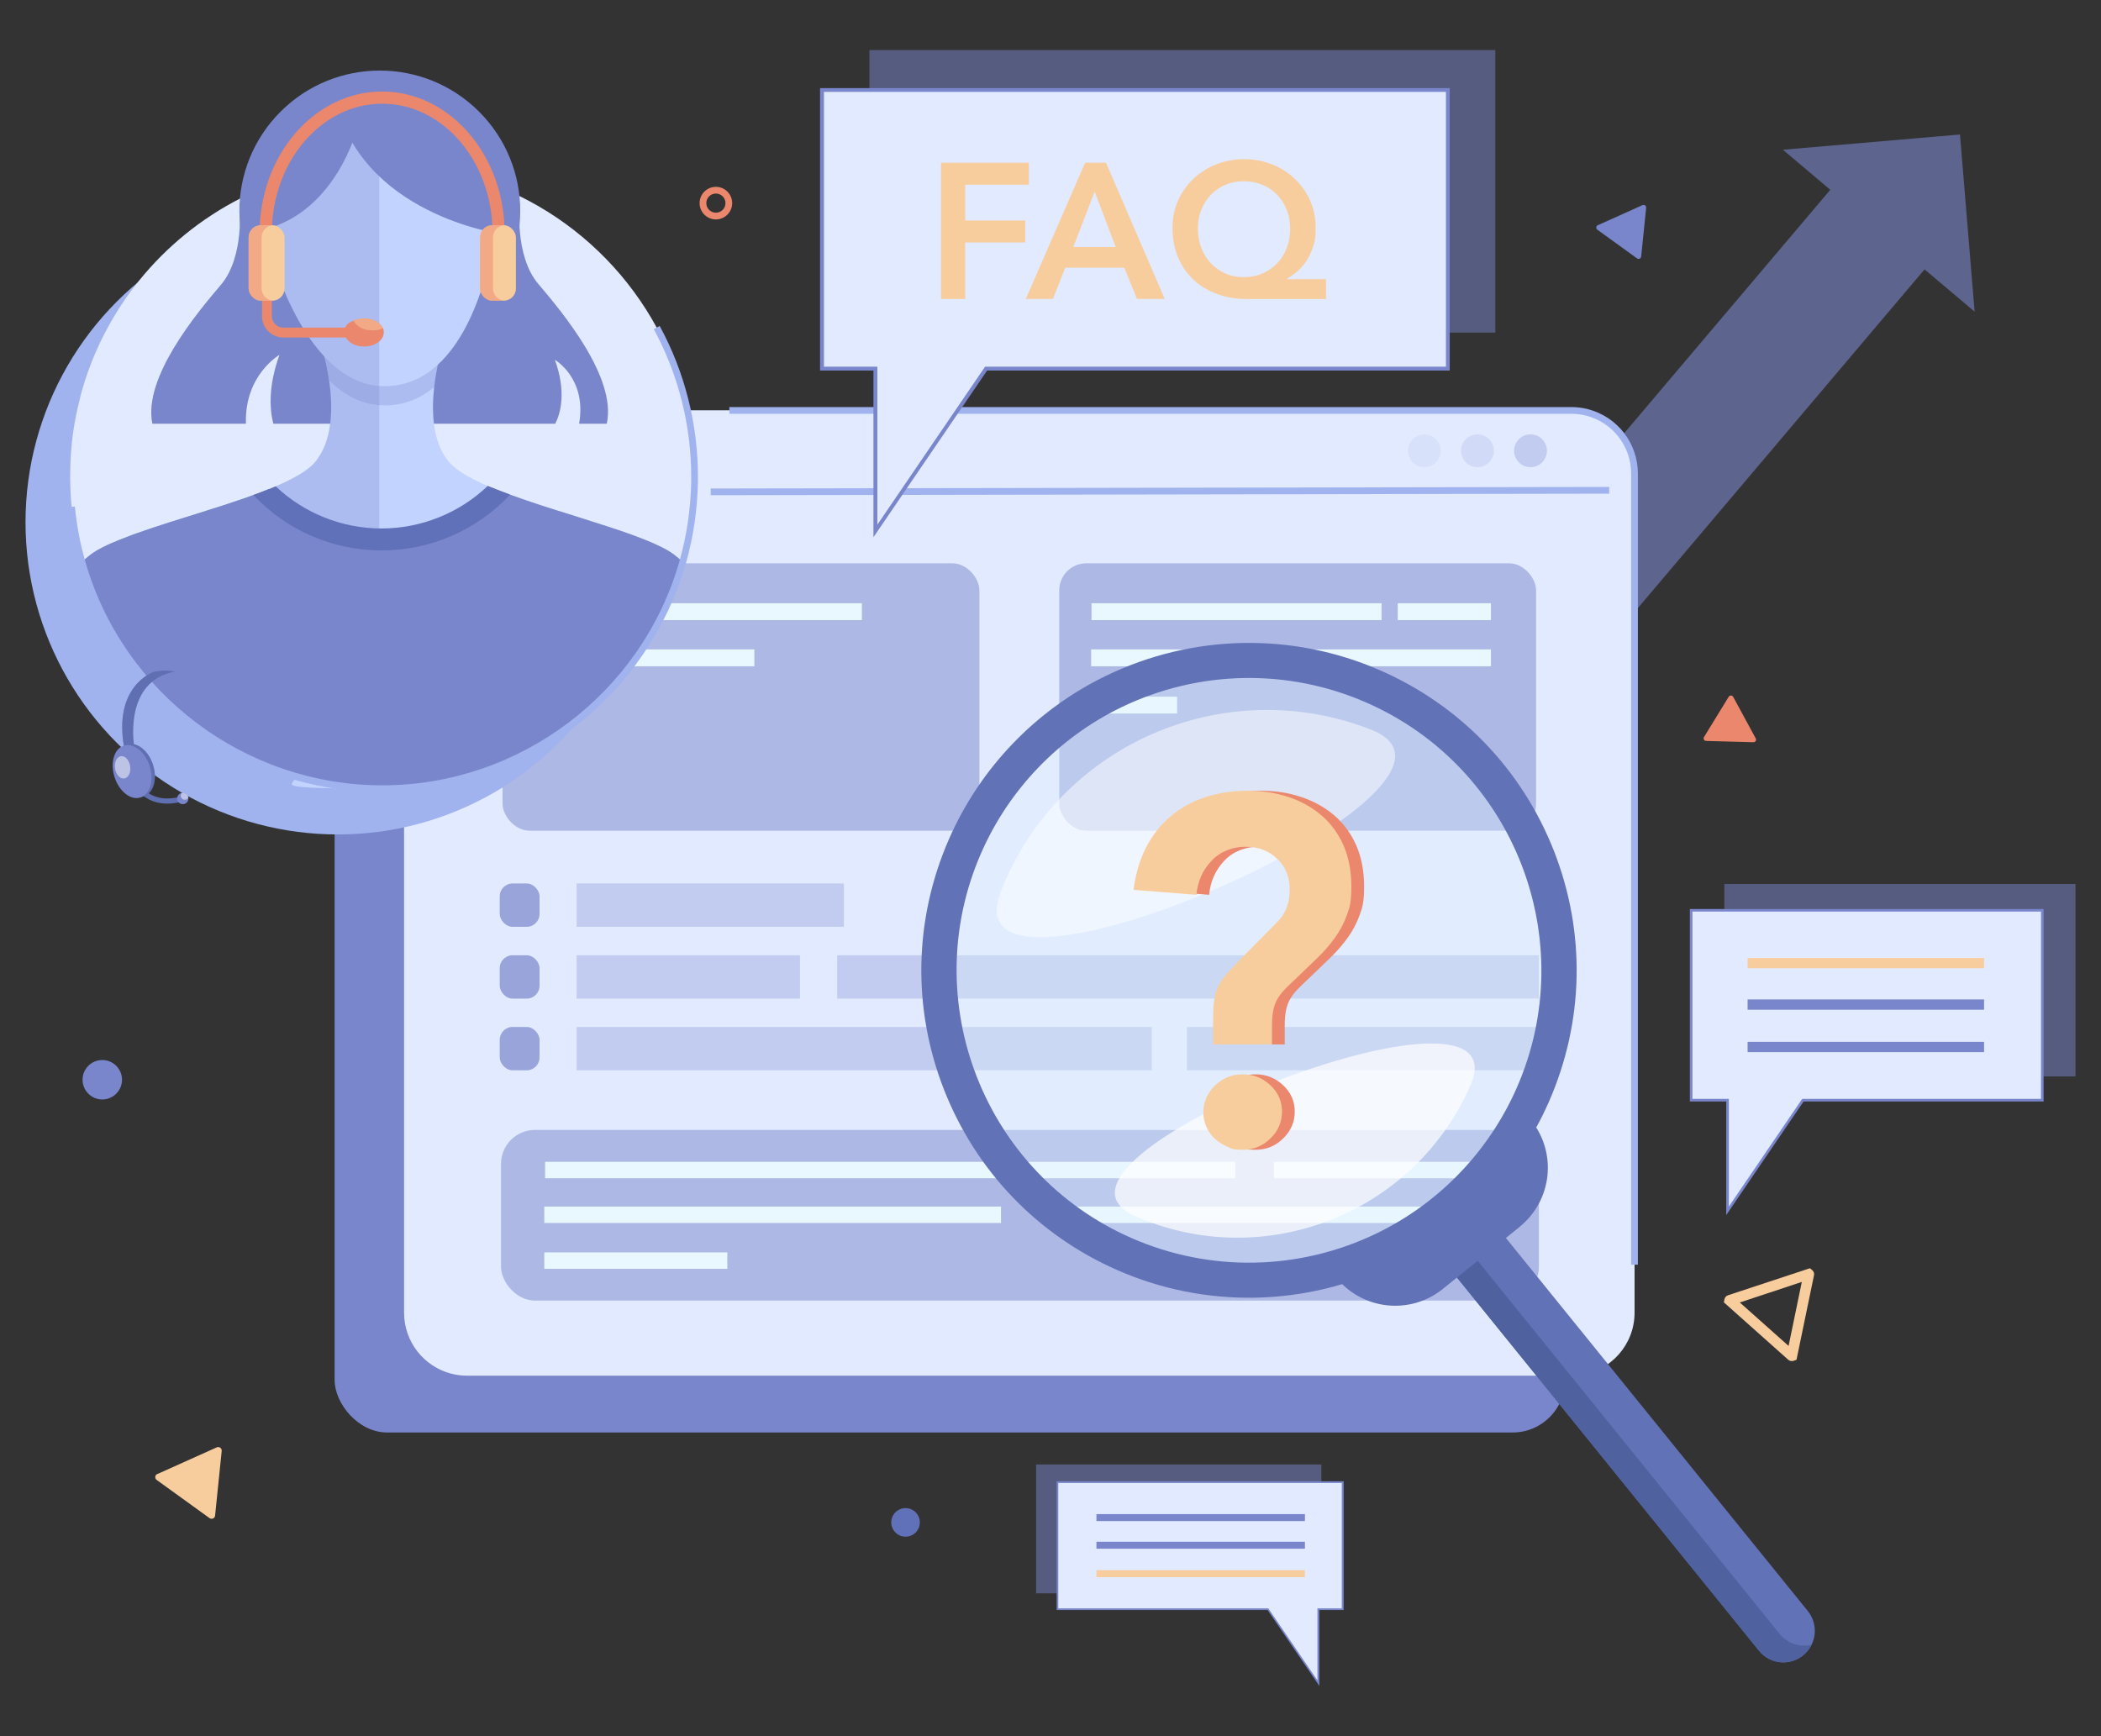<?xml version="1.0" encoding="UTF-8"?>
<svg xmlns="http://www.w3.org/2000/svg" version="1.1" viewBox="0 0 1778.8 1470">
  <rect x="0" y="0" width="1778.8" height="1470" fill="#333333" stroke="none"/>
  <!-- Generator: Adobe Illustrator 29.6.0, SVG Export Plug-In . SVG Version: 2.1.1 Build 207)  -->
  <defs>
    <style>
      .st0 {
        fill: #e9f7ff;
      }

      .st1 {
        fill: #f8cd9e;
      }

      .st2 {
        opacity: .3;
      }

      .st3 {
        fill: #5f6fb2;
      }

      .st4 {
        fill: #fff;
      }

      .st5 {
        mix-blend-mode: multiply;
        opacity: .4;
      }

      .st6 {
        isolation: isolate;
      }

      .st7 {
        fill: #a0b3ef;
      }

      .st8 {
        fill: #6071ba;
      }

      .st9 {
        fill: #ea876c;
      }

      .st10 {
        fill: #e1f4ff;
      }

      .st11 {
        opacity: .6;
      }

      .st12 {
        fill: #6272b7;
      }

      .st13 {
        fill: #5061a0;
      }

      .st14 {
        fill: #7986cb;
      }

      .st15 {
        fill: #e1eaff;
      }

      .st16 {
        fill: #c2d3ff;
      }

      .st17 {
        opacity: .5;
      }

      .st18 {
        opacity: .7;
      }
    </style>
  </defs>
  <g class="st6">
    <g id="Layer_1">
      <g>
        <g class="st11">
          <polygon class="st14" points="1671.8 263.9 1629.4 228.1 1180.9 758.1 826.7 758.1 826.7 653.6 1132.4 653.6 1549.6 160.7 1509.5 126.8 1659.4 113.9 1671.8 263.9"/>
        </g>
        <rect class="st14" x="283.3" y="395.6" width="1041.8" height="817.4" rx="44.5" ry="44.5"/>
        <path class="st15" d="M1383.9,401v710.5c0,27.2-20.3,49.6-46.6,53-2.2.3-4.5.4-6.8.4H395.5c-4.6,0-9.1-.6-13.4-1.7-23-5.9-40-26.8-40-51.7V401c0-27.2,20.3-49.6,46.6-53,2.2-.3,4.5-.4,6.8-.4h934.9c4.6,0,9.1.6,13.4,1.7,23,6,40,26.9,40,51.7Z"/>
        <path class="st15" d="M1383.9,401v14.9H342.1v-14.9c0-27.2,20.3-49.6,46.6-53,2.2-.3,4.5-.4,6.8-.4h934.9c4.6,0,9.1.6,13.4,1.7,23,6,40,26.9,40,51.7Z"/>
        <rect class="st7" x="601.8" y="412.7" width="760.7" height="5.7" transform="translate(-.8 2) rotate(-.1)"/>
        <g class="st2">
          <circle class="st14" cx="1295.8" cy="381.7" r="13.9"/>
          <g class="st17">
            <circle class="st14" cx="1250.9" cy="381.7" r="13.9"/>
          </g>
          <g class="st2">
            <circle class="st14" cx="1205.9" cy="381.7" r="13.9"/>
          </g>
        </g>
        <path class="st7" d="M1386.7,1070.9h-5.7V401c0-23.1-15.6-43.2-37.9-49-4.1-1.1-8.4-1.6-12.7-1.6h-712.9v-5.7h712.9c4.8,0,9.6.6,14.1,1.8,24.8,6.4,42.2,28.8,42.2,54.5v670Z"/>
        <g class="st18">
          <rect class="st14" x="423.1" y="869.6" width="33.7" height="36.7" rx="10.9" ry="10.9"/>
        </g>
        <g class="st2">
          <rect class="st14" x="488.2" y="869.6" width="487" height="36.7"/>
        </g>
        <g class="st2">
          <rect class="st14" x="708.8" y="808.9" width="594" height="36.7"/>
        </g>
        <g class="st2">
          <rect class="st14" x="1004.9" y="869.6" width="297.9" height="36.7"/>
        </g>
        <g class="st18">
          <rect class="st14" x="423.1" y="808.9" width="33.7" height="36.7" rx="10.9" ry="10.9"/>
        </g>
        <g class="st2">
          <rect class="st14" x="488.2" y="808.9" width="189.1" height="36.7"/>
        </g>
        <g class="st18">
          <rect class="st14" x="423.1" y="748.1" width="33.7" height="36.7" rx="10.9" ry="10.9"/>
        </g>
        <g class="st2">
          <rect class="st14" x="488.2" y="748.1" width="226.3" height="36.7"/>
        </g>
        <g class="st17">
          <rect class="st14" x="424.2" y="956.8" width="878.7" height="144.5" rx="28.7" ry="28.7"/>
        </g>
        <g>
          <rect class="st0" x="461.5" y="983.8" width="584.3" height="13.9"/>
          <rect class="st0" x="882.6" y="1021.7" width="383.6" height="13.9"/>
          <rect class="st0" x="1078.5" y="983.8" width="187.7" height="13.9"/>
          <rect class="st0" x="460.8" y="1021.7" width="386.7" height="13.9"/>
          <rect class="st0" x="460.8" y="1060.5" width="155" height="13.9"/>
        </g>
        <g class="st17">
          <rect class="st14" x="425.5" y="477" width="403.7" height="226.4" rx="22.9" ry="22.9"/>
        </g>
        <g class="st17">
          <rect class="st14" x="896.8" y="477" width="403.7" height="226.4" rx="22.9" ry="22.9"/>
        </g>
        <rect class="st0" x="924.1" y="510.8" width="245.6" height="14.3"/>
        <rect class="st0" x="1101.1" y="549.9" width="161.2" height="14.3"/>
        <rect class="st0" x="1183.4" y="510.8" width="78.9" height="14.3"/>
        <rect class="st0" x="923.8" y="549.9" width="162.5" height="14.3"/>
        <rect class="st0" x="923.8" y="589.9" width="72.8" height="14.3"/>
        <rect class="st0" x="461.7" y="510.8" width="268" height="14.3"/>
        <rect class="st0" x="461.3" y="549.9" width="177.4" height="14.3"/>
        <g>
          <g class="st17">
            <polygon class="st14" points="1266 42.4 736.1 42.4 736.1 281.6 768.3 281.6 775.1 377.7 862 281.6 1266 281.6 1266 42.4"/>
          </g>
          <polygon class="st15" points="1225.8 76.2 696 76.2 696 312.2 741.2 312.2 741.2 449.6 834.8 312.2 1225.8 312.2 1225.8 76.2"/>
          <path class="st14" d="M739.5,454.9v-141.1h-45.2V74.6h533.1v239.2h-391.7l-96.2,141.1ZM697.6,310.5h45.2v133.8l91.2-133.8h390.2V77.8h-526.6v232.7Z"/>
          <g>
            <path class="st1" d="M796.7,137.8h74.4v18.6h-53.9v30.3h50.8v18.6h-50.8v47.9h-20.5v-115.3Z"/>
            <path class="st1" d="M918.6,137.8h17.8l49.7,115.3h-23.5l-10.7-26.4h-50l-10.4,26.4h-23l50.2-115.3ZM944.6,209.2l-17.8-46.9-18.1,46.9h35.8Z"/>
            <path class="st1" d="M1122.7,253.2h-67.1c-9,0-17.3-1.4-25-4.2-7.7-2.8-14.3-6.7-19.9-11.9-5.6-5.2-10-11.5-13.2-18.9-3.2-7.4-4.8-15.8-4.8-25.2s1.6-16.3,4.8-23.4c3.2-7.1,7.6-13.2,13.1-18.4,5.5-5.2,12-9.2,19.3-12.1,7.3-2.9,15.1-4.3,23.4-4.3s16,1.4,23.4,4.3c7.3,2.9,13.8,6.9,19.3,12.1,5.5,5.2,9.9,11.3,13.1,18.4,3.2,7.1,4.8,14.9,4.8,23.4s-.7,11.4-2.2,16c-1.5,4.6-3.4,8.7-5.8,12.2-2.4,3.5-5,6.5-7.9,8.9-2.9,2.4-5.7,4.4-8.4,6v.3h33.1v16.6ZM1052.8,153.5c-5.5,0-10.7,1-15.4,3-4.7,2-8.8,4.8-12.2,8.4-3.4,3.6-6.1,7.8-8.1,12.7-2,4.9-2.9,10.2-2.9,16s1,11.3,2.9,16.4c2,5.1,4.7,9.4,8.1,13,3.5,3.6,7.6,6.5,12.3,8.6,4.7,2.1,9.9,3.1,15.6,3.1s10.9-1,15.7-3.1c4.8-2.1,9-4.9,12.5-8.6,3.5-3.6,6.2-8,8.1-13,2-5,2.9-10.5,2.9-16.4s-1-11.1-2.9-16c-2-4.9-4.7-9.1-8.1-12.7-3.5-3.6-7.6-6.4-12.5-8.4-4.8-2-10.2-3-16-3Z"/>
          </g>
        </g>
        <g>
          <path class="st12" d="M1526.6,1401.7h0c-11.4,9.2-28.2,7.5-37.4-4l-269.3-332.8,41.4-33.5,269.3,332.8c9.2,11.4,7.5,28.2-4,37.4Z"/>
          <path class="st13" d="M1533.8,1392.7c-1.6,3.4-4.1,6.5-7.2,9.1-11.4,9.2-28.2,7.5-37.4-4l-269.3-332.8,17.6-14.2,269.3,332.8c6.7,8.3,17.4,11.5,27.1,9.1Z"/>
          <path class="st12" d="M1286.7,1038.8l-65.1,52.6c-27.6,22.3-68,18-90.3-9.6h0l164.9-133.3h0c22.3,27.6,18,68-9.6,90.3Z"/>
          <g>
            <g class="st2">
              <circle class="st10" cx="1057.5" cy="821.6" r="262.4" transform="translate(-271.3 988.4) rotate(-45)"/>
            </g>
            <g class="st18">
              <path class="st4" d="M1244.9,919.1c-47.7,108.9-174.7,158.5-283.6,110.8-108.9-47.7,331.3-219.7,283.6-110.8Z"/>
            </g>
            <g class="st17">
              <path class="st4" d="M1160.7,617.8c-124.5-48.6-264.8,12.8-313.4,137.3-48.6,124.5,437.9-88.7,313.4-137.3Z"/>
            </g>
            <path class="st12" d="M1178.4,1071.1c-73.2,35.4-157.8,37.1-232.2,4.5-67.8-29.7-120-84.1-147-153-27-69-25.4-144.3,4.3-212.2,26.5-60.4,73.7-109.5,133-138.2,73.2-35.4,157.8-37.1,232.2-4.5,67.8,29.7,120,84.1,147,153,27,69,25.4,144.3-4.3,212.2-26.5,60.4-73.7,109.5-133,138.2ZM949.4,598.9c-52.9,25.6-95.1,69.5-118.7,123.4-54.8,125,2.4,271.4,127.4,326.1,66.5,29.1,142,27.6,207.4-4,52.9-25.6,95.1-69.5,118.7-123.4,54.8-125-2.4-271.4-127.4-326.1-66.5-29.1-142-27.6-207.4,4Z"/>
          </g>
          <g>
            <path class="st9" d="M1037.9,884.4v-22.8c0-6.1.3-11.3,1-15.6.7-4.3,1.9-8.2,3.7-11.6,1.8-3.5,4.2-6.8,7.1-10,2.9-3.2,6.4-7,10.6-11.4l32-32.4c6.9-6.9,10.4-15.9,10.4-27s-3.5-19.6-10.6-26.4c-7.1-6.8-16-10.2-26.8-10.2s-21.2,3.9-28.7,11.8c-7.5,7.9-11.8,17.5-12.9,28.9l-53.2-4.2c1.7-13.3,5.1-25.1,10.4-35.5,5.3-10.4,12.1-19.2,20.6-26.4,8.4-7.2,18.2-12.7,29.3-16.4,11.1-3.7,23.3-5.6,36.5-5.6s24,1.8,34.7,5.4c10.7,3.6,19.9,8.8,27.8,15.6,7.9,6.8,14,15.2,18.5,25.3,4.4,10.1,6.6,21.7,6.6,34.7s-1.2,17.2-3.7,24.1c-2.5,6.9-5.8,13.3-10,19.1-4.2,5.8-8.9,11.4-14.3,16.6-5.4,5.3-11.1,10.8-17.2,16.6-3.9,3.6-7.2,6.8-10,9.6-2.8,2.8-5.1,5.6-6.9,8.5-1.8,2.9-3.1,6.2-3.9,10-.8,3.7-1.2,8.2-1.2,13.5v15.8h-49.8ZM1029.6,942.1c0-8.9,3.3-16.5,9.8-22.8,6.5-6.4,14.3-9.6,23.5-9.6s16.6,3,23.3,9.1c6.6,6.1,10,13.6,10,22.4s-3.3,16.5-9.8,22.8c-6.5,6.4-14.3,9.6-23.5,9.6s-8.7-.8-12.7-2.5c-4-1.7-7.5-3.9-10.6-6.6-3-2.8-5.5-6.1-7.3-10-1.8-3.9-2.7-8-2.7-12.5Z"/>
            <path class="st1" d="M1027.1,884.4v-22.8c0-6.1.3-11.3,1-15.6.7-4.3,1.9-8.2,3.7-11.6,1.8-3.5,4.2-6.8,7.1-10,2.9-3.2,6.4-7,10.6-11.4l32-32.4c6.9-6.9,10.4-15.9,10.4-27s-3.5-19.6-10.6-26.4c-7.1-6.8-16-10.2-26.8-10.2s-21.2,3.9-28.7,11.8c-7.5,7.9-11.8,17.5-12.9,28.9l-53.2-4.2c1.7-13.3,5.1-25.1,10.4-35.5,5.3-10.4,12.1-19.2,20.6-26.4,8.4-7.2,18.2-12.7,29.3-16.4,11.1-3.7,23.3-5.6,36.5-5.6s24,1.8,34.7,5.4c10.7,3.6,19.9,8.8,27.8,15.6,7.9,6.8,14,15.2,18.5,25.3,4.4,10.1,6.6,21.7,6.6,34.7s-1.2,17.2-3.7,24.1c-2.5,6.9-5.8,13.3-10,19.1-4.2,5.8-8.9,11.4-14.3,16.6-5.4,5.3-11.1,10.8-17.2,16.6-3.9,3.6-7.2,6.8-10,9.6-2.8,2.8-5.1,5.6-6.9,8.5-1.8,2.9-3.1,6.2-3.9,10-.8,3.7-1.2,8.2-1.2,13.5v15.8h-49.8ZM1018.8,942.1c0-8.9,3.3-16.5,9.8-22.8,6.5-6.4,14.3-9.6,23.5-9.6s16.6,3,23.3,9.1c6.6,6.1,10,13.6,10,22.4s-3.3,16.5-9.8,22.8c-6.5,6.4-14.3,9.6-23.5,9.6s-8.7-.8-12.7-2.5c-4-1.7-7.5-3.9-10.6-6.6-3-2.8-5.5-6.1-7.3-10-1.8-3.9-2.7-8-2.7-12.5Z"/>
            <circle class="st1" cx="1055" cy="943.9" r="10.1" transform="translate(-45.8 1834.1) rotate(-80.8)"/>
          </g>
        </g>
        <circle class="st7" cx="286" cy="442.2" r="264.4"/>
        <path class="st15" d="M67.9,336.2c19.2-73.3,69.1-134.1,135.2-168,6-3,12-5.9,18.2-8.5,1.5-.6,2.9-1.2,4.4-1.8.2,0,.3-.2.5-.2,3.9-1.6,7.9-3,11.9-4.4,16.2-5.5,33-9.5,50.4-11.8,7.6-1,15.3-1.7,23.1-2,4-.2,8-.3,12-.3,29.9,0,58.6,5,85.5,14.1,2.5.8,4.9,1.7,7.3,2.6,1.7.7,3.4,1.3,5.1,2,1.3.5,2.6,1,3.9,1.6,4.9,2,9.7,4.2,14.4,6.5,87.7,43,148.2,133.2,148.2,237.5s0,2.8,0,4.1c-.4,23.6-3.8,46.5-10,68.2-31.5,110.8-133.4,192-254.3,192s-222.9-81.2-254.3-192c-6.5-23-10-47.2-10-72.3s3-45.8,8.6-67.3Z"/>
        <g>
          <path class="st14" d="M513.6,358.8h-23.3c6.7-38.5-20.5-54.1-20.5-54.1,9.7,26.9,5,44.8.3,54.1h-238.7c-3.4-13.4-4-32.8,5.2-58.3,0,0-29.7,17-28.4,58.3h-79.2c-8.1-39.1,38-94.1,58-117.6,20.5-24.1,15.7-68.1,15.7-68.1l237.4-.7s-4.8,44,15.7,68.1c20.1,23.6,66.6,79.2,57.9,118.3Z"/>
          <circle class="st14" cx="321.6" cy="178.7" r="118.9" transform="translate(-32.2 279.7) rotate(-45)"/>
          <path class="st16" d="M578,475.8c-31.5,110.8-133.4,192-254.3,192s-55.6-4.5-81.2-12.7c-83.6-27-149-94.5-173.1-179.3,2.1-1.9,4.3-3.8,6.6-5.6.7-.5,1.4-1,2.1-1.5.3-.2.6-.4.9-.6.9-.6,1.8-1.2,2.8-1.8.4-.3.9-.5,1.4-.8,2.3-1.3,4.8-2.6,7.6-3.9.9-.5,1.9-.9,2.9-1.3,4.7-2.1,9.9-4.1,15.4-6.2.8-.3,1.5-.5,2.3-.8,2.4-.9,4.9-1.8,7.4-2.6,1.3-.5,2.7-.9,4-1.4,1.1-.3,2.1-.7,3.2-1.1.8-.3,1.7-.6,2.5-.9,9.9-3.3,20.3-6.6,31-9.9,2.3-.7,4.7-1.5,7-2.2,6.5-2,13.1-4.1,19.5-6.2,1.4-.4,2.7-.9,4.1-1.3,2.3-.8,4.6-1.5,6.9-2.3,1.8-.6,3.6-1.2,5.4-1.8,4.2-1.4,8.2-2.8,12.1-4.3,2.3-.8,4.5-1.7,6.7-2.5.9-.4,1.9-.7,2.8-1.1,1.2-.5,2.4-.9,3.6-1.4,1.9-.8,3.8-1.6,5.7-2.4,15.4-6.6,27.5-13.4,33.6-20.7,7.4-8.9,11.2-20.4,12.7-32.3,1.5-12.5.7-25.6-.9-36.5-1.2-8.4-2.8-15.6-4-20.3h0c-.9-3.7-1.6-5.8-1.6-5.8h100.8s-1.5,4.8-3.2,12.3h0c-1.1,5.2-2.3,11.8-3.1,19-1.1,9.7-1.5,20.6-.2,31.2,1.5,11.9,5.2,23.5,12.7,32.3,6,7.2,17.8,13.9,32.8,20.4,1.2.5,2.3,1,3.5,1.5,1.2.5,2.4,1,3.7,1.5.4.2.7.3,1.1.5.9.3,1.7.7,2.6,1,2.6,1,5.2,2,7.8,3,3.3,1.2,6.7,2.4,10.1,3.6,1.4.5,2.9,1,4.3,1.5,8.3,2.8,16.8,5.6,25.4,8.3,2.2.7,4.5,1.4,6.8,2.1,2.8.9,5.7,1.8,8.5,2.7.9.3,1.9.6,2.8.9,1.9.6,3.8,1.2,5.6,1.7,13.4,4.2,26.2,8.3,37.7,12.4,1.4.5,2.7,1,4,1.4,7.9,2.9,15,5.8,21.1,8.7,1,.5,1.9.9,2.9,1.4,1.4.7,2.7,1.4,3.9,2.1.5.3.9.5,1.3.7.5.3.9.6,1.4.9,1.3.8,2.6,1.7,3.7,2.6,2.3,1.8,4.6,3.7,6.6,5.6Z"/>
          <g class="st2">
            <path class="st14" d="M374.1,296.3s-1.5,4.8-3.2,12.3h0c-1.1,5.2-2.3,11.8-3.1,19-12.5,10.5-27.8,16.7-46.2,15.5-.2,0-.3,0-.5,0-16-1.1-30.1-9.1-42.3-20.7-1.2-8.4-2.8-15.6-4-20.3h0c-.9-3.7-1.6-5.8-1.6-5.8h100.8Z"/>
          </g>
          <path class="st16" d="M419.9,181.8c0,19.2-11.6,92.3-49,126.8h0c-13.1,12.1-29.3,19.5-49.3,18.3-.2,0-.3,0-.5,0-17.8-1.3-33.2-10.9-46.2-24.7h0c-34.2-36.4-51.6-101.6-51.6-120.3,0-54.1,43.8-98.1,97.8-98.3h.5c54.3,0,98.3,44,98.3,98.3Z"/>
          <g class="st2">
            <path class="st14" d="M321.1,83.4v571.7h-78.7c-83.6-27-149-94.5-173.1-179.3,2.1-1.9,4.3-3.8,6.6-5.6.7-.5,1.4-1,2.1-1.5.3-.2.6-.4.9-.6.9-.6,1.8-1.2,2.8-1.8.4-.3.9-.5,1.4-.8,2.3-1.3,4.8-2.6,7.6-3.9.9-.5,1.9-.9,2.9-1.3,4.7-2.1,9.9-4.1,15.4-6.2.8-.3,1.5-.5,2.3-.8,2.4-.9,4.9-1.8,7.4-2.6,1.3-.5,2.7-.9,4-1.4,1.1-.3,2.1-.7,3.2-1.1.8-.3,1.7-.6,2.5-.9,9.9-3.3,20.3-6.6,31-9.9,2.3-.7,4.7-1.5,7-2.2,6.5-2,13.1-4.1,19.5-6.2,1.4-.4,2.7-.9,4.1-1.3,2.3-.8,4.6-1.5,6.9-2.3,1.8-.6,3.6-1.2,5.4-1.8,4.2-1.4,8.2-2.8,12.1-4.3,2.3-.8,4.5-1.7,6.7-2.5.9-.4,1.9-.7,2.8-1.1,1.2-.5,2.4-.9,3.6-1.4,1.9-.8,3.8-1.6,5.7-2.4,15.4-6.6,27.5-13.4,33.6-20.7,7.4-8.9,11.2-20.4,12.7-32.3,2.8-22.3-2.2-46-4.9-56.7h0c-34.2-36.4-51.6-101.6-51.6-120.3,0-54.1,43.8-98.1,97.8-98.3Z"/>
          </g>
          <path class="st14" d="M578,475.8c-31.5,110.8-133.4,192-254.3,192s-222.9-81.2-254.3-192c2.1-1.9,4.3-3.8,6.6-5.6.7-.5,1.4-1,2.1-1.6.3-.2.6-.4.9-.6.9-.6,1.8-1.2,2.8-1.8.4-.3.9-.5,1.4-.8,2.3-1.3,4.8-2.6,7.6-3.9.9-.4,1.9-.9,2.9-1.3,4.7-2.1,9.9-4.1,15.4-6.2.8-.3,1.5-.6,2.3-.9,2.4-.9,4.9-1.8,7.4-2.6,1.3-.5,2.7-.9,4-1.4,1.1-.4,2.1-.7,3.2-1.1.9-.3,1.7-.6,2.6-.9,9.9-3.3,20.3-6.6,31-9.9,2.3-.7,4.7-1.5,7-2.2,6.5-2,13.1-4.1,19.5-6.2,1.4-.4,2.7-.9,4.1-1.3,2.3-.8,4.6-1.5,6.9-2.3,1.8-.6,3.6-1.2,5.4-1.8,4.1-1.4,8.2-2.8,12.1-4.3,2.3-.8,4.5-1.7,6.7-2.5.9-.3,1.9-.7,2.8-1.1,1.2-.5,2.4-1,3.6-1.4,23.2,25.5,56.7,41.5,93.8,41.5s71.7-16.5,95-42.7c1.2.5,2.4,1,3.7,1.5.4.2.7.3,1.1.4.9.4,1.8.7,2.7,1,2.5,1,5.2,2,7.8,3,3.3,1.2,6.7,2.4,10.1,3.6,1.4.5,2.9,1,4.3,1.5,8.2,2.8,16.8,5.6,25.4,8.3,2.3.7,4.5,1.4,6.8,2.1,2.9.9,5.7,1.8,8.6,2.7.9.3,1.9.6,2.8.9,1.9.6,3.8,1.2,5.6,1.8,13.3,4.2,26.2,8.3,37.7,12.4,1.4.5,2.7,1,4,1.5,7.9,2.9,15,5.8,21,8.7,1,.5,2,1,2.9,1.4,1.4.7,2.7,1.4,3.9,2.1.4.3.9.5,1.3.8.5.3.9.6,1.4.9,1.4.9,2.6,1.7,3.7,2.6,2.3,1.8,4.6,3.7,6.6,5.6Z"/>
          <path class="st8" d="M431.8,418.9c-28.1,30.1-67.5,47.2-108.8,47.2s-80.4-17-108.4-46.9c4.5-1.7,8.9-3.3,13.1-5,1.9-.8,3.8-1.6,5.7-2.4,24.1,22.8,56.2,35.7,89.6,35.7s65.9-13,90-36.1c1.2.5,2.3,1,3.5,1.5,4.8,2,9.9,4,15.3,5.9Z"/>
          <path class="st14" d="M219,194.8s68.8-4.5,90.8-113.1c0,0-94.9,0-90.8,113.1Z"/>
          <path class="st14" d="M423.2,197.9s-118.9-16.5-139.6-115.5c0,0,59.1-17.9,105.9,13.8,46.8,31.6,36.4,101.1,36.4,101.1l-2.8.7Z"/>
          <g>
            <path class="st9" d="M426.3,214.3l-10.2-1.3c.6-5.2.9-10.4.9-15.7,0-60.4-41.9-109.5-93.4-109.5s-93.4,49.1-93.4,109.5.2,9.2.7,13.8l-10.3,1.1c-.5-4.9-.8-9.9-.8-14.9,0-66.1,46.5-119.8,103.7-119.8s103.7,53.7,103.7,119.8-.3,11.4-1,16.9Z"/>
            <path class="st9" d="M314.6,285.8h-74.7c-10,0-18.1-8.1-18.1-18.1v-23.3h8.4v23.3c0,5.4,4.4,9.7,9.7,9.7h74.7v8.4Z"/>
            <path class="st9" d="M324.9,281.5c0,6.6-7.4,11.9-16.6,11.9s-16.6-5.3-16.6-11.9,3.1-7.9,7.8-10.1c2.6-1.2,5.6-1.8,8.9-1.8,7.5,0,13.8,3.5,15.9,8.4.5,1.1.7,2.3.7,3.5Z"/>
            <g class="st17">
              <path class="st1" d="M324.2,278c-2.6,1.2-5.6,1.8-8.9,1.8-7.5,0-13.8-3.5-15.9-8.4,2.6-1.2,5.6-1.8,8.9-1.8,7.5,0,13.8,3.5,15.9,8.4Z"/>
            </g>
            <rect class="st1" x="210.5" y="190.7" width="30.4" height="63.9" rx="10.3" ry="10.3"/>
            <g class="st17">
              <path class="st9" d="M231.2,254.6c-.2,0-.4,0-.6,0h-9.8c-5.7,0-10.3-4.6-10.3-10.3v-43.3c0-5.7,4.6-10.3,10.3-10.3h9.8c.2,0,.4,0,.6,0-5.4.3-9.7,4.8-9.7,10.3v43.3c0,5.5,4.3,10,9.7,10.3Z"/>
            </g>
            <rect class="st1" x="406.4" y="190.7" width="30.4" height="63.9" rx="10.3" ry="10.3"/>
            <g class="st17">
              <path class="st9" d="M427.1,254.6c-.2,0-.4,0-.6,0h-9.8c-5.7,0-10.3-4.6-10.3-10.3v-43.3c0-5.7,4.6-10.3,10.3-10.3h9.8c.2,0,.4,0,.6,0-5.4.3-9.7,4.8-9.7,10.3v43.3c0,5.5,4.3,10,9.7,10.3Z"/>
            </g>
          </g>
        </g>
        <path class="st7" d="M323.7,670.7c-59.3,0-115.5-19-162.5-55-45.5-34.9-79.1-84.3-94.6-139.1-4.4-15.4-7.3-31.2-8.9-47.2l5.7-.5c1.5,15.6,4.4,31.2,8.7,46.2,31.8,111.8,135.2,189.9,251.6,189.9s219.8-78.1,251.6-189.9c6.2-21.8,9.5-44.5,9.9-67.4,0-1.4,0-2.7,0-4.1,0-43.6-11-86.8-31.7-124.9l5-2.7c21.2,38.9,32.4,83,32.4,127.6s0,2.8,0,4.2c-.4,23.4-3.8,46.6-10.1,68.9-15.6,54.8-49.2,104.2-94.6,139.1-47,36-103.1,55-162.5,55Z"/>
        <g>
          <g class="st17">
            <polygon class="st14" points="1757.2 748.5 1459.9 748.5 1459.9 911.5 1481.8 911.5 1476.7 988.7 1545.6 911.5 1757.2 911.5 1757.2 748.5"/>
          </g>
          <polygon class="st15" points="1729.2 770.8 1431.8 770.8 1431.8 931.6 1462.6 931.6 1462.6 1025.3 1526.5 931.6 1729.2 931.6 1729.2 770.8"/>
          <path class="st14" d="M1461.5,1028.9v-96.2h-30.8v-163h299.5v163h-203.2l-65.5,96.2ZM1432.9,930.5h30.8v91.2l62.1-91.2h202.2v-158.6h-295.1v158.6Z"/>
          <rect class="st1" x="1479.6" y="811.2" width="200.2" height="8.7"/>
          <rect class="st14" x="1479.6" y="846.3" width="200.2" height="8.7"/>
          <rect class="st14" x="1479.6" y="882.2" width="200.2" height="8.7"/>
        </g>
        <g>
          <g class="st17">
            <polygon class="st14" points="877.2 1240.1 1118.7 1240.1 1118.7 1349.2 1104 1349.2 1106.7 1400.4 1061.3 1349.2 877.2 1349.2 877.2 1240.1"/>
          </g>
          <polygon class="st15" points="895.3 1255 1136.8 1255 1136.8 1362.6 1116.2 1362.6 1116.2 1425.2 1073.5 1362.6 895.3 1362.6 895.3 1255"/>
          <path class="st14" d="M1073.1,1363.3h-178.5v-109h243v109h-20.6v64.3l-43.8-64.3ZM1136,1255.8h-240v106.1h177.8l41.6,61v-61h20.6v-106.1Z"/>
          <g>
            <rect class="st14" x="928.3" y="1282.1" width="176.5" height="5.9"/>
            <rect class="st14" x="928.3" y="1305.5" width="176.5" height="5.9"/>
            <rect class="st1" x="928.3" y="1329.6" width="176.5" height="5.9"/>
          </g>
        </g>
        <g>
          <path class="st3" d="M113.6,631.6s-9.5-55,34.7-63c0,0-4.6-.8-9.1-.8-3.4,0-7.5.9-8.4,1-2.1.3-35,12.7-25.7,64.1l8.5-1.3Z"/>
          <g class="st5">
            <path class="st3" d="M136,568.1c-1.1.2-1.9.3-2.2.4-2.1.3-35,12.7-25.7,64.1l-3,.5c-9.3-51.4,23.6-63.8,25.7-64.1.6,0,2.8-.6,5.2-.8Z"/>
          </g>
          <g>
            <path class="st3" d="M139,680.4c-13.7-.9-20.2-8.9-20.5-9.4l3.4-2.7-1.7,1.3,1.7-1.3c.4.5,9.6,11.7,30.6,6.4l1.1,4.2c-5.6,1.4-10.4,1.8-14.6,1.5Z"/>
            <path class="st3" d="M129.6,647.6c3.9,12.1.4,24.1-7.8,26.7-8.2,2.6-18-5.1-21.9-17.2-3.9-12.1-.4-24.1,7.8-26.7,8.2-2.6,18,5.1,21.9,17.2Z"/>
            <path class="st14" d="M126.7,648.6c3.9,12.1.4,24.1-7.8,26.7-8.2,2.6-18-5.1-21.9-17.2-3.9-12.1-.4-24.1,7.8-26.7,8.2-2.6,18,5.1,21.9,17.2Z"/>
            <g class="st17">
              <path class="st4" d="M110.2,648.8c.8,5.2-1.5,9.9-5,10.4-3.5.5-7-3.3-7.8-8.5-.8-5.2,1.5-9.9,5-10.4s7,3.3,7.8,8.5Z"/>
            </g>
            <path class="st14" d="M155.2,680.9c-2.6.3-5-1.7-5.2-4.3-.2-2.5,1.5-4.7,3.9-5.2.1,0,.3,0,.4,0,2.6-.2,4.9,1.6,5.2,4.1,0,0,0,.1,0,.2.3,2.6-1.7,5-4.3,5.2Z"/>
            <g class="st17">
              <path class="st4" d="M159.5,675.4c-.5,1-1.5,1.6-2.7,1.8-1.9.2-3.6-1.2-3.8-3.1,0-1,.3-2,.9-2.7.1,0,.3,0,.4,0,2.6-.2,4.9,1.6,5.2,4.1Z"/>
            </g>
          </g>
        </g>
        <path class="st14" d="M103.3,914.3c0,9.2-7.5,16.7-16.7,16.7s-16.7-7.5-16.7-16.7,7.5-16.7,16.7-16.7,16.7,7.5,16.7,16.7Z"/>
        <circle class="st8" cx="766.5" cy="1288.7" r="12.1" transform="translate(-663.8 1738.6) rotate(-76.7)"/>
        <path class="st9" d="M606.1,185.8c-7.6,0-13.8-6.2-13.8-13.8s6.2-13.8,13.8-13.8,13.8,6.2,13.8,13.8-6.2,13.8-13.8,13.8ZM606.1,163.9c-4.5,0-8.1,3.6-8.1,8.1s3.6,8.1,8.1,8.1,8.1-3.6,8.1-8.1-3.6-8.1-8.1-8.1Z"/>
        <path class="st1" d="M1514,1151.4l-54.5-48.6.5-2.6c.3-1.6,1.5-2.9,3-3.4l69.4-22.9,2,1.7c1.2,1.1,1.8,2.7,1.4,4.3l-14.8,71.5-2.5.9c-1.5.5-3.2.2-4.5-.9ZM1473,1102.9l41.3,36.8,11.2-54.2-52.5,17.4Z"/>
        <path class="st14" d="M1352.8,190.7l37.8-17c1.6-.7,3.3.6,3.1,2.3l-4.2,41.2c-.2,1.7-2.1,2.6-3.5,1.6l-33.6-24.3c-1.4-1-1.2-3.1.4-3.9Z"/>
        <path class="st1" d="M133.2,1248.2l50.3-22.6c2.1-.9,4.4.7,4.2,3l-5.6,54.8c-.2,2.3-2.8,3.4-4.7,2.1l-44.7-32.3c-1.9-1.3-1.6-4.2.5-5.1Z"/>
        <path class="st9" d="M1467.4,590.1l19.1,35.2c.8,1.5-.3,3.2-2,3.2l-40-1.1c-1.7,0-2.7-1.9-1.8-3.3l20.9-34.1c.9-1.4,2.9-1.4,3.7,0Z"/>
      </g>
    </g>
  </g>
</svg>